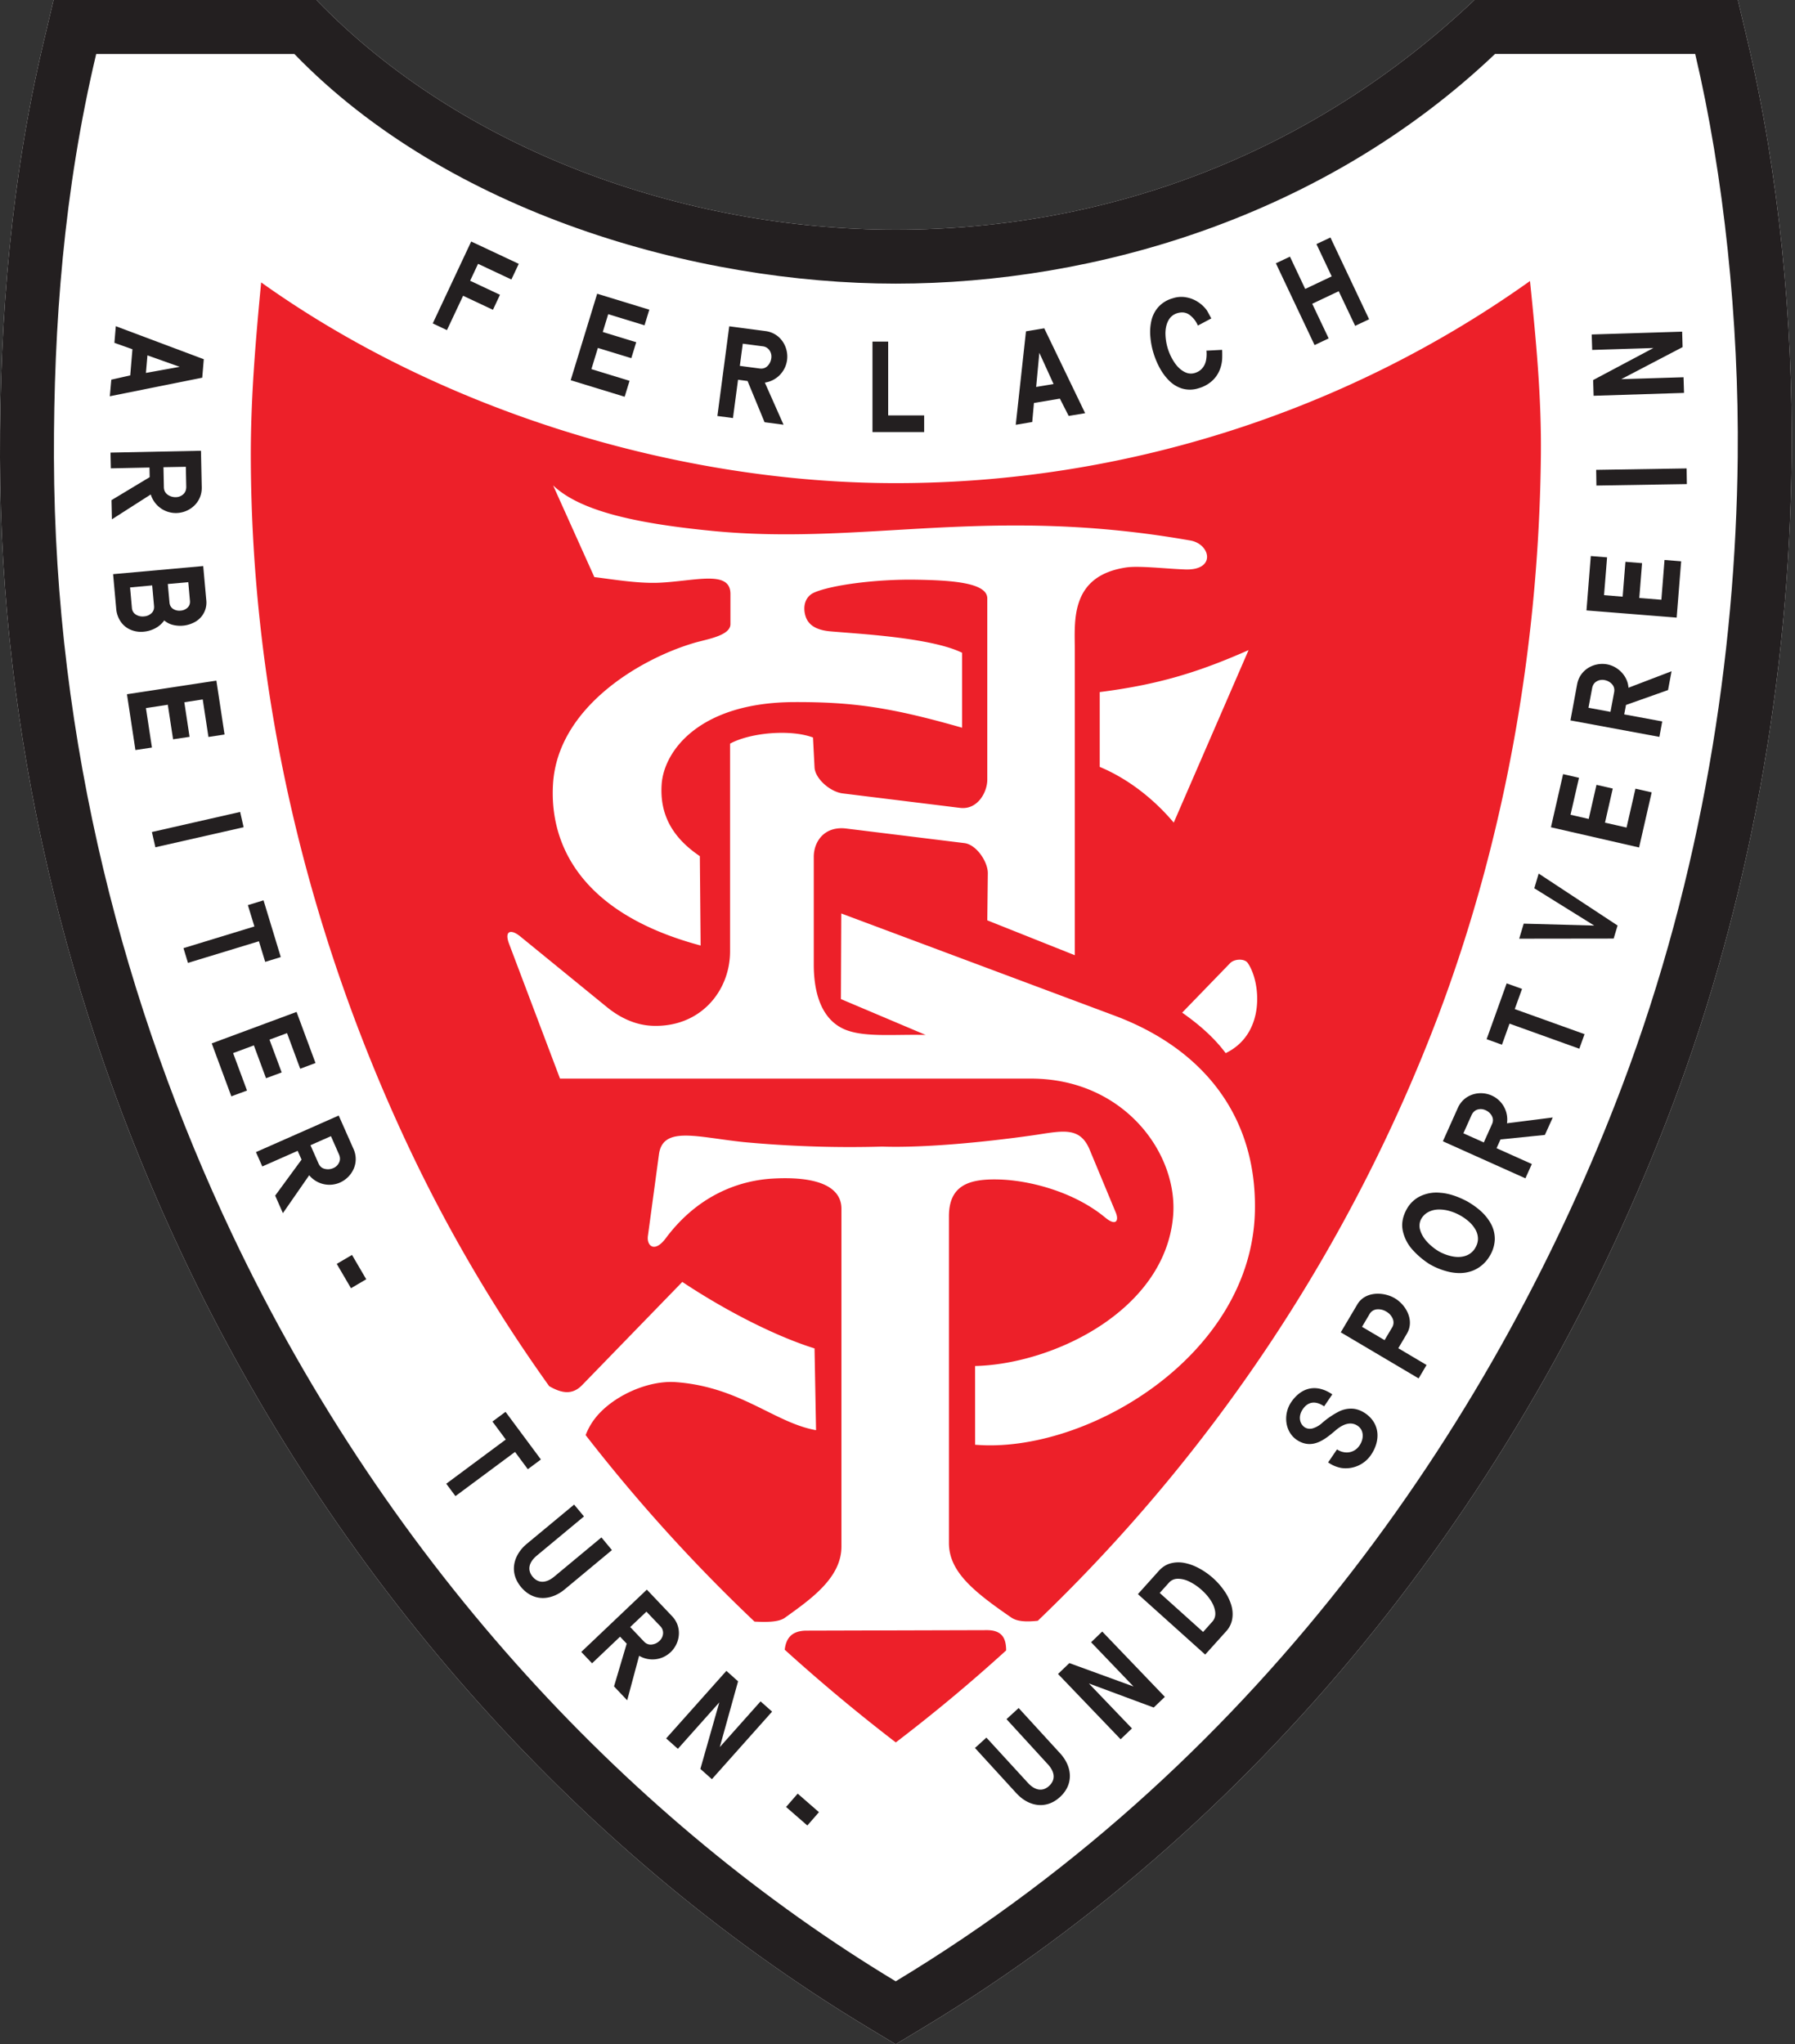 <svg xmlns="http://www.w3.org/2000/svg" width="439" height="500" fill="none"><rect width="100%" height="100%" fill="#333333" stroke="none"/><path fill="#fff" fill-rule="evenodd" d="M13.1 0h64.3c35.5 36.81 89.96 56.18 141.66 56.18 53.2 0 102.68-19.39 141.53-56.18h64.44l2.4 10.16c7.7 32.66 11.09 68.32 10.75 101.84-.55 53.66-10.16 108.13-29.15 158.36-34.98 92.5-97.99 174.15-183.16 225.53l-6.81 4.11-6.81-4.11c-72.85-43.94-131.1-111.73-167.4-188.35C15.92 246.44.18 179.63 0 111.95c-.08-34.34 2.74-68.34 10.7-101.8L13.1 0Z" clip-rule="evenodd"/><path fill="#231F20" fill-rule="evenodd" d="M13.1 0h64.3c35.5 36.81 89.96 56.18 141.66 56.18 53.2 0 102.68-19.39 141.53-56.18h64.44l2.4 10.16c7.7 32.66 11.09 68.32 10.75 101.84-.55 53.66-10.16 108.13-29.15 158.36-34.98 92.5-97.99 174.15-183.16 225.53l-6.81 4.11-6.81-4.11c-72.85-43.94-131.1-111.73-167.4-188.35C15.92 246.44.18 179.63 0 111.95c-.08-34.34 2.74-68.34 10.7-101.8L13.1 0Zm10.43 13.2h48.46c37.65 38.93 98.24 56.17 147.07 56.17S323.9 52.89 365.65 13.19h48.94c7 29.67 10.74 65.28 10.4 98.68-.5 48.37-8.71 102.03-28.3 153.83-29.92 79.12-86.78 164.08-177.63 218.9-63.5-38.3-123.4-100.62-162.28-182.7-26.14-55.19-43.4-119.92-43.59-189.98-.08-32.27 2.4-65.28 10.34-98.73Z" clip-rule="evenodd"/><path fill="#ED2029" fill-rule="evenodd" d="M63.87 69.06c-1.37 14.4-2.56 28.21-2.53 42.74.15 58.64 13.87 116.54 38.95 169.48 9.6 20.27 21.01 39.56 34.02 57.75 3.06 1.78 5.67 2.21 8.06-.25l24.5-25.24c11.46 7.6 23.49 13.51 32.34 16.26l.37 20c-10.1-1.77-18.52-10.6-34.3-11.75-7.03-.5-15.79 3.6-19.9 9.06a15.82 15.82 0 0 0-2.15 3.9 406.15 406.15 0 0 0 41.3 45.61c2.73.14 5.85.18 7.4-.92 6.36-4.56 13.86-9.77 13.86-17.45v-82.61c0-4.56-4.29-8.05-16.7-7.38-8.18.44-18.34 3.96-26.28 14.62-2.71 3.63-4.7 1.85-4.35-.6l2.7-19.94c.95-7.02 9.3-4.2 20.64-3.01a279.47 279.47 0 0 0 33.95 1.11c10.53.35 25.47-1.14 36.6-2.72 7.1-1.01 11.6-2.44 14.08 3.32l6.45 15.52c.82 1.97.1 3.46-2.6 1.22-7.56-6.26-18.37-9.06-25.8-9.29-7.42-.23-12.4 1.34-12.4 9.01v79.9c0 6.94 5.9 11.8 15.24 18.22 1.6 1.1 4.05 1.05 6.49.8a402.65 402.65 0 0 0 97.85-147.75c16.45-43.49 24.72-90.84 25.19-137.29.15-14.32-1.15-27.87-2.66-42.65-45.1 32.15-99.73 49.44-155.13 49.44-52.78 0-110.71-17.36-155.19-49.1Zm71.4 49.65 10.09 22.44c4.02.47 10.46 1.6 15.76 1.38 8.84-.38 17.52-3.22 17.52 2.73v7.4c0 2.82-5.73 3.67-8.78 4.56-13.36 3.92-33.39 15.78-34.6 34.41-.91 14.06 5.93 31.56 36.09 39.63l-.19-21.86c-6.6-4.44-9.86-10.09-9.34-17.58.56-8.16 9.23-20.04 32.49-20.1 14.27-.04 23.55 1.28 40.99 6.27v-18.33c-7.6-3.74-25.3-4.62-32.25-5.24-4.32-.38-5.66-2.23-6.12-3.97-.59-2.24 0-4.6 2.29-5.56 4.31-1.84 15.3-3.27 24.92-3.1 9.04.14 17.32.8 17.32 4.58v44.33c0 3-2.3 7.34-6.54 6.91l-28.8-3.55c-3.14-.39-6.77-3.64-6.91-6.36l-.38-7.32c-5.49-2.04-15.24-1.22-20.28 1.5v50.81c0 9.68-7.24 18.6-18.88 18.21-3.83-.12-7.65-1.66-11.22-4.56l-21.22-17.31c-2.24-1.83-3.95-1.44-2.73 1.8l12.46 32.98h115.17c22.7 0 36.08 18.29 34.77 33.65-1.97 23-29.18 36.18-48.43 36.65l.01 19.25c27.16 2.3 67.72-21.73 68.43-57.21.46-22.86-12.33-39.45-34.16-47.68l-67-25.05-.09 20.94 20.72 8.77c-8.2-.19-15.7.72-20.4-1.63-4.7-2.36-6.96-7.89-6.96-15.64v-26.28c0-3.83 2.68-7.63 8.04-6.92l28.8 3.55c2.97.37 5.77 4.62 5.73 7.41l-.13 11.48 21.4 8.53v-74.7c0-6.95-1.25-18.07 12.57-20.14 3.13-.47 9.78.33 14.46.49 7.67.25 6.13-6.32 1.12-7.1-49.35-8.67-79.64 1.3-116.75-2.32-19.47-1.9-32.6-5.04-39-11.15Zm133.69 68.86v-18.3c14.56-1.84 24.45-4.98 36.4-10.26l-18.3 42.19c-5.22-6.2-11.63-10.93-18.1-13.63ZM191.92 403.5a435.5 435.5 0 0 0 27.16 22.67 403.77 403.77 0 0 0 26.99-22.5c-.01-2.77-.83-4.97-4.73-4.96l-44.05.12c-3.82 0-5.06 2.02-5.37 4.67Zm97.2-155.82c3.55 2.49 7.53 5.72 10.64 9.9 9.83-4.74 8.58-17.43 5.41-22.03-.8-1.18-3.3-1.02-4.3 0l-11.75 12.13Z" clip-rule="evenodd"/><path fill="#231F20" d="m105.84 79.1 9.4-20.03 11.63 5.46-1.8 3.83-8.15-3.83-1.94 4.14 7.3 3.43-1.72 3.67-7.3-3.43-3.95 8.4-3.47-1.64ZM139.57 93l6.48-21.16 12.75 3.9-1.17 3.82-8.88-2.72-1.33 4.36 8.18 2.5-1.2 3.9-8.18-2.5-1.58 5.18 9.33 2.86-1.2 3.9-13.2-4.05ZM175.45 101.75l2.9-21.94 8.88 1.17c3.67.49 5.68 3.89 5.26 7.08a6.43 6.43 0 0 1-5.43 5.52l4.57 10.3-4.64-.61-4.16-10.08-2.33-.31-1.24 9.37-3.8-.5Zm5.5-12.26 4.85.64c.77.1 1.4-.11 1.92-.62.51-.52.81-1.15.91-1.88.1-.7-.04-1.34-.42-1.92a2.32 2.32 0 0 0-1.75-1.02l-4.8-.63-.72 5.43ZM213.38 105.67V83.55h3.84v18.05h8.8v4.08h-12.64ZM248.42 103.9l2.5-22.86 4.47-.74 10 20.76-4.02.67-2.16-4.23-6.34 1.06-.42 4.66-4.03.68Zm4.99-9.26 4.26-.71-3.48-7.64-.78 8.35ZM282.1 86.32c-.4-1.3-.65-2.62-.76-3.98a12.5 12.5 0 0 1 .26-3.93 7.55 7.55 0 0 1 1.71-3.33 7.37 7.37 0 0 1 3.5-2.12 6.53 6.53 0 0 1 3.39-.22c.93.17 1.8.51 2.63 1.02a8.34 8.34 0 0 1 2.22 2c.24.3.69 1.22 1.2 2.12l-3.29 1.75a6.24 6.24 0 0 0-2.04-2.62c-.85-.62-1.87-.75-3.04-.4-.97.32-1.68.92-2.15 1.81s-.7 1.95-.7 3.17a13.1 13.1 0 0 0 2.22 7.1c.68 1 1.45 1.73 2.32 2.21.87.49 1.76.6 2.66.32.7-.21 1.29-.57 1.74-1.08.46-.5.77-1.1.94-1.79.17-.69.25-1.83.14-2.58l3.84-.2c.04.46.04 1.76.01 2.24a8.43 8.43 0 0 1-.68 2.86 7.2 7.2 0 0 1-1.85 2.55 8.24 8.24 0 0 1-3.2 1.73 6.84 6.84 0 0 1-4 .1c-1.21-.36-2.28-1-3.22-1.93-.93-.92-1.7-1.98-2.34-3.16a19.73 19.73 0 0 1-1.51-3.64ZM321.5 84.4l-9.46-20 3.44-1.63 3.73 7.9 6.48-3.07-3.73-7.9 3.42-1.61 9.46 20-3.41 1.61-4.02-8.47-6.48 3.07 4.02 8.47-3.44 1.63ZM86.09 306.94l3.48 5.95-3.73 2.19-3.48-5.95 3.73-2.19ZM400.87 207.28l-21.56-4.94 2.97-13 3.89.9-2.07 9.04 4.45 1.02 1.9-8.34 3.98.91-1.9 8.34 5.27 1.2 2.18-9.51 3.97.9-3.08 13.47ZM410.06 151.06 388 149.3l1.06-13.3 3.98.32-.74 9.25 4.55.37.68-8.53 4.07.33-.68 8.52 5.4.43.77-9.73 4.07.33-1.1 13.77ZM373.07 288.2l-20.19-9.06 3.67-8.18c1.52-3.37 5.35-4.33 8.3-3a6.43 6.43 0 0 1 3.71 6.78l11.2-1.42-1.93 4.27-10.85 1.1-.97 2.14 8.63 3.87-1.57 3.5Zm-10.18-8.77 2-4.47c.33-.7.31-1.38-.03-2.02a3.18 3.18 0 0 0-1.54-1.4c-.65-.3-1.3-.35-1.96-.16-.65.2-1.15.66-1.48 1.39l-1.98 4.42 5 2.24ZM405.83 180.23l-21.75-4.03 1.63-8.81c.67-3.64 4.17-5.48 7.34-4.9 2.82.53 5.07 3 5.22 5.72l10.54-4.03-.86 4.6-10.28 3.64-.44 2.31 9.3 1.72-.7 3.78Zm-11.96-6.12.9-4.82c.14-.76-.04-1.4-.52-1.95a3.2 3.2 0 0 0-1.83-1 2.72 2.72 0 0 0-1.94.32c-.59.34-.96.9-1.1 1.7l-.89 4.75 5.38 1ZM248.6 438.63l-10.15-11.1 2.79-2.54 10.13 11.05c1.77 1.94 3.65 2.2 5.2.78 1.56-1.43 1.5-3.33-.28-5.28l-10.13-11.06 2.97-2.72 10.16 11.1c2.91 3.18 3.41 7.5-.06 10.67-3.45 3.16-7.73 2.26-10.62-.9ZM294.75 404.68 278.3 389.9l5.13-5.71c.81-.9 1.76-1.51 2.85-1.81a7.45 7.45 0 0 1 3.42-.1c1.2.23 2.4.67 3.6 1.33a17.7 17.7 0 0 1 6.13 5.5 12.3 12.3 0 0 1 1.69 3.43c.35 1.16.43 2.3.25 3.41a5.87 5.87 0 0 1-1.47 3.02l-5.14 5.71Zm-.5-5.53 2.25-2.52c.56-.63.8-1.39.71-2.3-.09-.88-.43-1.81-1.02-2.76-.6-.95-1.35-1.83-2.27-2.65a12.86 12.86 0 0 0-2.94-2.03 6.43 6.43 0 0 0-2.89-.75c-.9.01-1.64.33-2.2.96l-2.26 2.51 10.61 9.54ZM324.82 357.68l2.17-3.18c1.67 1.14 4.06 1.07 5.43-.85 1.19-1.66 1.23-3.86-.43-4.95-2.04-1.34-4.23.18-5.4 1.19-2.57 2.2-5.53 4.58-9.1 2.5-3.36-1.98-3.74-6.58-1.62-9.57 2.62-3.71 6.3-4.28 9.97-1.78l-2 2.93c-1.94-1.33-3.84-1.31-5.22.7-1.14 1.67-.82 3.45.34 4.33.56.43 1.23.53 1.94.4a6 6 0 0 0 2.49-1.4 20.5 20.5 0 0 1 3.95-2.7 6.6 6.6 0 0 1 3.39-.76c1.1.06 2.22.46 3.33 1.25 3.48 2.5 3.58 6.64 1.23 10.08a7.46 7.46 0 0 1-7.27 3.17 8.08 8.08 0 0 1-3.2-1.36ZM346.95 337.14l-19.04-11.27 4.06-6.85c1.91-3.22 6.41-3.11 9.16-1.48 2.76 1.63 4.87 5.42 2.95 8.66l-2.1 3.56 6.91 4.1-1.94 3.28Zm-8.33-9.36 1.82-3.06a2.3 2.3 0 0 0 .18-2.17 3.6 3.6 0 0 0-1.56-1.74 3.72 3.72 0 0 0-2.32-.56 2.3 2.3 0 0 0-1.82 1.2l-1.81 3.07 5.51 3.26ZM349.57 309.16a20.2 20.2 0 0 1-4.03-3.4 10.1 10.1 0 0 1-2.44-4.63c-.4-1.75-.08-3.58.99-5.48a7.55 7.55 0 0 1 3.17-3.03 9.19 9.19 0 0 1 5.03-.88c1.97.14 4.12.83 6.47 2.06 1.36.77 2.55 1.63 3.57 2.57 1.01.95 1.81 2 2.4 3.13.58 1.14.86 2.35.85 3.63a8.31 8.31 0 0 1-1.17 3.94 8.6 8.6 0 0 1-2.25 2.6 8.04 8.04 0 0 1-3.3 1.51c-1.26.28-2.68.26-4.25-.05a17.16 17.16 0 0 1-5.04-1.97Zm-2.01-10.98a3.5 3.5 0 0 0-.21 2.74c.29.97.86 1.93 1.7 2.85.85.91 1.83 1.7 2.95 2.36 1.12.6 2.26 1 3.4 1.2 1.16.2 2.22.13 3.19-.23a4.28 4.28 0 0 0 2.29-2.02c.41-.73.6-1.47.58-2.2a4.62 4.62 0 0 0-.6-2.12 7.83 7.83 0 0 0-1.53-1.9 12.22 12.22 0 0 0-4.9-2.69 9.21 9.21 0 0 0-2.72-.34c-.89.04-1.7.25-2.42.64-.73.38-1.31.96-1.73 1.71ZM395.61 226.37l-19.3-12.71-1.07 3.6 14.66 9.12-17.25-.47-1.1 3.68 23.1-.03.96-3.2ZM274.07 425.4l-15.31-15.97 2.77-2.66 15.69 5.72-10.37-10.82 2.72-2.62 15.32 15.98-2.73 2.61-15.86-5.89 10.54 11-2.77 2.65ZM411.86 96.1l-22.11.7-.12-3.84 14.75-7.84-14.98.47-.12-3.78 22.12-.69.11 3.78-15 7.84 15.23-.47.12 3.83ZM412.55 118.4l-22.12.36-.06-3.84 22.12-.35.06 3.84ZM386.25 256.5l-17.07-6.13-1.85 5.15-3.75-1.35 4.9-13.65 3.76 1.35-1.78 4.94 17.07 6.13-1.28 3.56ZM142.16 404.04l16.04-15.24 6.17 6.5c2.55 2.68 1.98 6.59-.36 8.8a6.43 6.43 0 0 1-7.7.88l-2.92 10.89-3.22-3.4 3.1-10.45-1.62-1.71-6.85 6.51-2.64-2.78Zm11.97-6.09 3.38 3.56c.53.55 1.16.8 1.88.72a3.2 3.2 0 0 0 1.89-.88c.52-.5.81-1.08.88-1.76a2.33 2.33 0 0 0-.72-1.9l-3.34-3.5-3.97 3.76ZM128.84 377.6l11.57-9.6 2.41 2.9-11.53 9.58c-2.02 1.68-2.36 3.55-1.02 5.17 1.35 1.62 3.26 1.65 5.29-.04l11.53-9.58 2.57 3.1-11.56 9.61c-3.33 2.76-7.66 3.05-10.67-.57-2.99-3.6-1.88-7.83 1.41-10.57ZM162.92 425.19l14.73-16.52 2.86 2.56-4.47 16.09 9.97-11.19 2.82 2.51-14.72 16.52-2.82-2.51 4.63-16.27-10.13 11.36-2.87-2.55ZM195.1 438.7l5.19 4.53-2.84 3.26-5.2-4.53 2.84-3.26ZM109.14 362.9l14.56-10.81-3.26-4.4 3.2-2.37 8.65 11.65-3.2 2.38-3.13-4.23-14.57 10.81-2.25-3.03ZM31.05 169.8l21.87-3.33 2 13.18-3.94.6-1.4-9.18-4.5.69 1.28 8.46-4.03.6-1.29-8.45-5.35.82 1.47 9.65-4.04.61-2.07-13.65ZM51.78 255.2l20.75-7.7 4.63 12.5-3.74 1.4-3.22-8.71-4.29 1.59 2.98 8.02-3.83 1.42-2.97-8.03-5.08 1.88 3.4 9.16-3.83 1.42-4.8-12.96ZM27.03 110.7l22.12-.45.19 8.96c.07 3.7-2.98 6.2-6.2 6.27a6.42 6.42 0 0 1-6.27-4.54l-9.5 6.08-.1-4.69 9.34-5.63-.05-2.35-9.45.2-.08-3.84Zm12.95 3.58.1 4.9c.02.77.32 1.37.9 1.8.6.42 1.26.63 2 .62a2.75 2.75 0 0 0 1.83-.7c.51-.46.76-1.1.74-1.9l-.1-4.83-5.47.1ZM62.6 281.79l20.24-8.94 3.63 8.2c1.5 3.39-.37 6.87-3.31 8.18a6.42 6.42 0 0 1-7.54-1.78l-6.43 9.27-1.89-4.29 6.45-8.8-.95-2.15-8.65 3.82-1.55-3.51Zm13.33-1.69 1.98 4.49c.32.7.82 1.14 1.53 1.3.7.17 1.4.11 2.08-.19a2.7 2.7 0 0 0 1.41-1.36c.3-.61.29-1.29-.04-2.02l-1.95-4.43-5 2.21ZM28.32 79.78l21.52 8.08-.38 4.52-22.6 4.54.36-4.06 4.63-1.04.54-6.4-4.41-1.57.34-4.07Zm7.74 7.13-.37 4.3 8.26-1.49-7.9-2.81ZM27.66 140.43l22.04-1.98.75 8.34a5.4 5.4 0 0 1-2.76 5.33 7.44 7.44 0 0 1-5.48.7 5 5 0 0 1-2.04-1.07 6.33 6.33 0 0 1-2.2 1.92 7.4 7.4 0 0 1-2.89.84 6.45 6.45 0 0 1-3.06-.45 5.57 5.57 0 0 1-2.45-1.94 6.57 6.57 0 0 1-1.16-3.35l-.75-8.34Zm4.15 3.24.45 5c.06.73.39 1.28.97 1.65a3.1 3.1 0 0 0 2 .44 2.9 2.9 0 0 0 1.82-.78c.48-.45.69-1.05.62-1.8l-.45-5-5.41.5Zm9.23-.83.41 4.51c.06.7.36 1.23.89 1.58.53.34 1.14.49 1.84.42a2.7 2.7 0 0 0 1.7-.74c.45-.44.64-1 .57-1.7l-.4-4.52-5 .45ZM37.15 203.5l21.58-4.91.85 3.74-21.58 4.9-.85-3.74ZM44.88 231.9l17.34-5.3-1.6-5.22 3.83-1.17 4.22 13.88-3.81 1.17-1.54-5.04-17.35 5.29-1.1-3.62Z"/></svg>